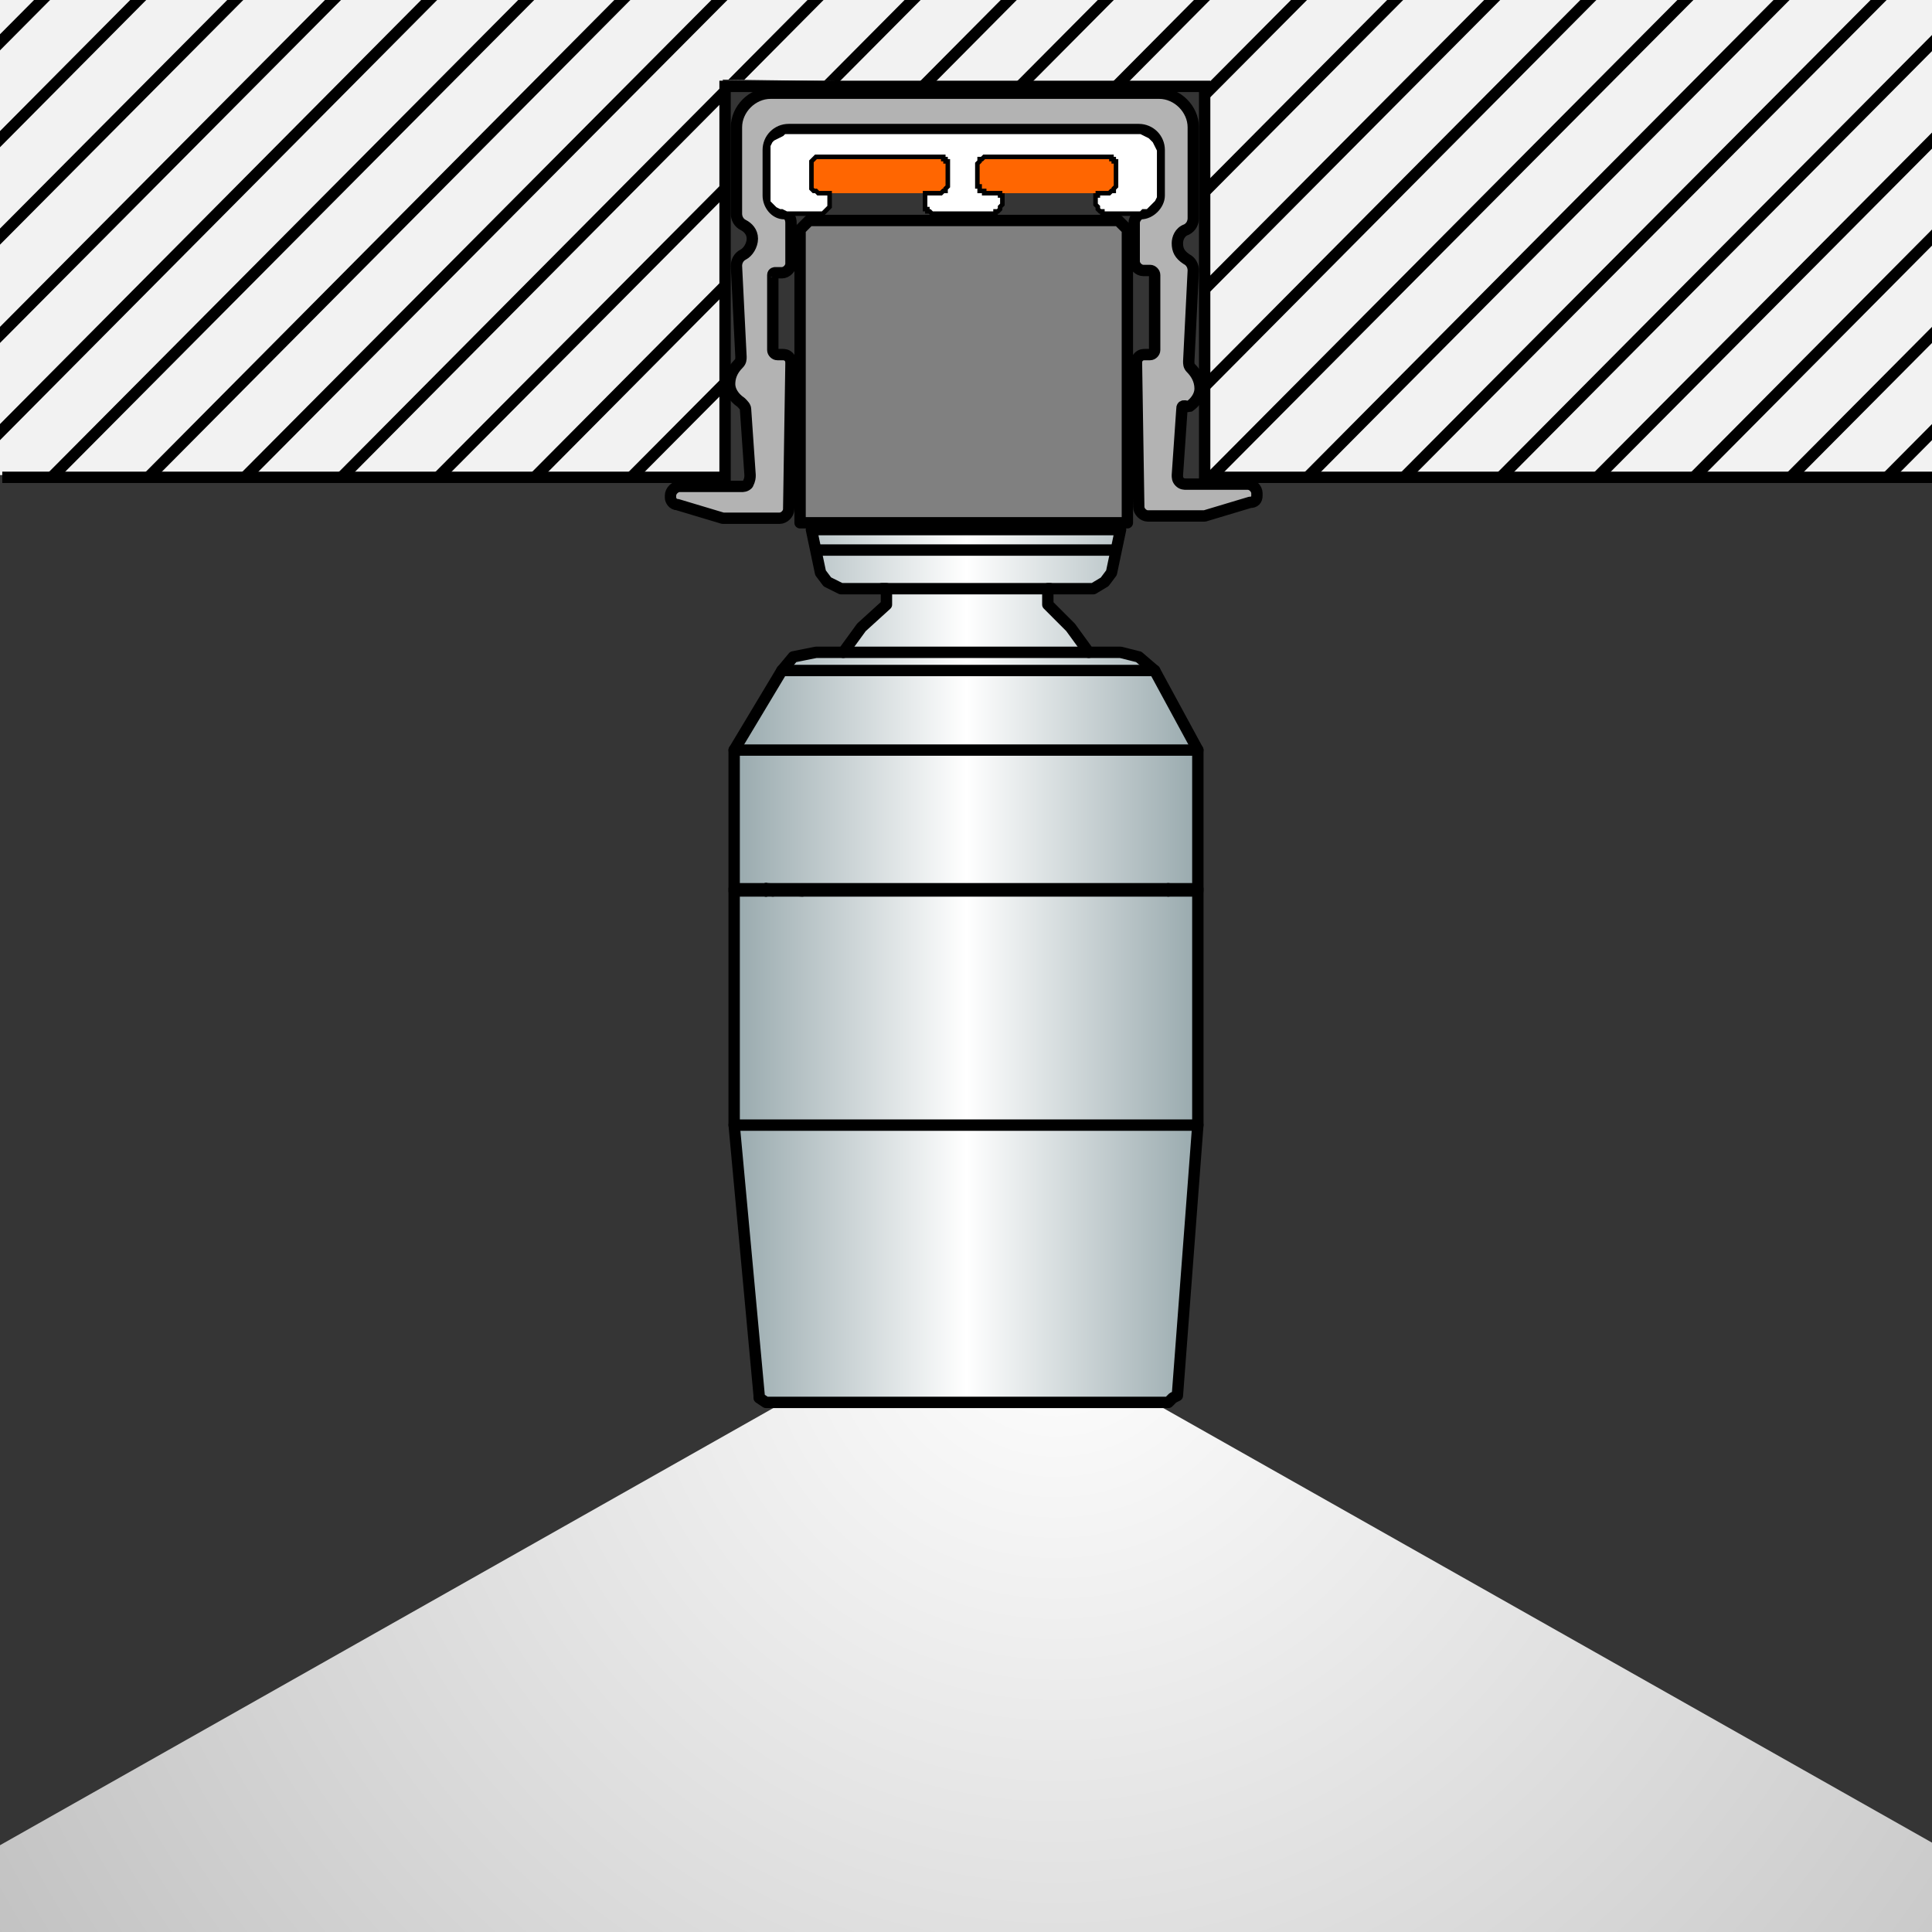 <?xml version="1.0" encoding="utf-8"?>
<!-- Generator: Adobe Illustrator 26.0.1, SVG Export Plug-In . SVG Version: 6.00 Build 0)  -->
<svg version="1.1" xmlns="http://www.w3.org/2000/svg" xmlns:xlink="http://www.w3.org/1999/xlink" x="0px" y="0px"
	 viewBox="0 0 85 85" style="enable-background:new 0 0 85 85;" xml:space="preserve">
<style type="text/css">
	.st0{fill:#353535;}
	.st1{clip-path:url(#SVGID_00000098913909351223158270000016676063815066912691_);}
	.st2{fill:#E5E5E5;}
	.st3{fill:none;stroke:#000000;stroke-width:0.5;stroke-miterlimit:10;}
	.st4{fill:none;stroke:#000000;stroke-width:0.203;stroke-miterlimit:10;}
	.st5{fill:#FF6601;}
	.st6{fill:#B3B3B3;stroke:#000000;stroke-width:0.5;stroke-miterlimit:1;}
	.st7{fill:none;}
	.st8{fill:#FFFFFF;stroke:#000000;stroke-width:0.2;stroke-miterlimit:10;}
	.st9{fill:url(#SVGID_00000026874384652094230090000011184551865298835109_);}
	.st10{fill:#808080;stroke:#000000;stroke-width:0.5;stroke-linecap:round;stroke-linejoin:round;stroke-miterlimit:10;}
	
		.st11{fill:url(#SVGID_00000089559643879247029840000006998183910846435208_);stroke:#000000;stroke-width:0.5;stroke-linecap:round;stroke-linejoin:round;stroke-miterlimit:1;}
	.st12{fill:none;stroke:#000000;stroke-width:0.5;stroke-linecap:round;stroke-linejoin:round;stroke-miterlimit:10;}
</style>
<g id="Ebene_2">
	<rect x="0" y="0" class="st0" width="85" height="85"/>
</g>
<g id="Ebene_1">
	<g>
		<defs>
			<polygon id="SVGID_1_" points="0,0 85,0 85,21 52.9,21 53.2,3.8 31.8,3.5 31.8,20.9 5.4,21 0,20.9 			"/>
		</defs>
		<use xlink:href="#SVGID_1_"  style="overflow:visible;fill:#F2F2F2;"/>
		<clipPath id="SVGID_00000169558203603297727810000010440394549999363477_">
			<use xlink:href="#SVGID_1_"  style="overflow:visible;"/>
		</clipPath>
		<g style="clip-path:url(#SVGID_00000169558203603297727810000010440394549999363477_);">
			<g>
				<line class="st2" x1="64.3" y1="61.3" x2="151.4" y2="-26.4"/>
				<line class="st3" x1="64.3" y1="61.3" x2="151.4" y2="-26.4"/>
			</g>
			<g>
				<line class="st2" x1="60" y1="61.3" x2="147.2" y2="-26.4"/>
				<line class="st3" x1="60" y1="61.3" x2="147.2" y2="-26.4"/>
			</g>
			<g>
				<line class="st2" x1="55.7" y1="61.3" x2="142.9" y2="-26.4"/>
				<line class="st3" x1="55.7" y1="61.3" x2="142.9" y2="-26.4"/>
			</g>
			<g>
				<line class="st2" x1="51.5" y1="61.3" x2="138.6" y2="-26.4"/>
				<line class="st3" x1="51.5" y1="61.3" x2="138.6" y2="-26.4"/>
			</g>
			<g>
				<line class="st2" x1="47.2" y1="61.3" x2="134.4" y2="-26.4"/>
				<line class="st3" x1="47.2" y1="61.3" x2="134.4" y2="-26.4"/>
			</g>
			<g>
				<line class="st2" x1="43" y1="61.3" x2="130.1" y2="-26.4"/>
				<line class="st3" x1="43" y1="61.3" x2="130.1" y2="-26.4"/>
			</g>
			<g>
				<line class="st2" x1="38.7" y1="61.3" x2="125.9" y2="-26.4"/>
				<line class="st3" x1="38.7" y1="61.3" x2="125.9" y2="-26.4"/>
			</g>
			<g>
				<line class="st2" x1="34.5" y1="61.3" x2="121.6" y2="-26.4"/>
				<line class="st3" x1="34.5" y1="61.3" x2="121.6" y2="-26.4"/>
			</g>
			<g>
				<line class="st2" x1="30.2" y1="61.3" x2="117.4" y2="-26.4"/>
				<line class="st3" x1="30.2" y1="61.3" x2="117.4" y2="-26.4"/>
			</g>
			<g>
				<line class="st2" x1="26" y1="61.3" x2="113.1" y2="-26.4"/>
				<line class="st3" x1="26" y1="61.3" x2="113.1" y2="-26.4"/>
			</g>
			<g>
				<line class="st2" x1="21.7" y1="61.3" x2="108.9" y2="-26.4"/>
				<line class="st3" x1="21.7" y1="61.3" x2="108.9" y2="-26.4"/>
			</g>
			<g>
				<line class="st2" x1="17.5" y1="61.3" x2="104.6" y2="-26.4"/>
				<line class="st3" x1="17.5" y1="61.3" x2="104.6" y2="-26.4"/>
			</g>
			<g>
				<line class="st2" x1="13.2" y1="61.3" x2="100.4" y2="-26.4"/>
				<line class="st3" x1="13.2" y1="61.3" x2="100.4" y2="-26.4"/>
			</g>
			<g>
				<line class="st2" x1="9" y1="61.3" x2="96.1" y2="-26.4"/>
				<line class="st3" x1="9" y1="61.3" x2="96.1" y2="-26.4"/>
			</g>
			<g>
				<line class="st2" x1="4.7" y1="61.3" x2="91.9" y2="-26.4"/>
				<line class="st3" x1="4.7" y1="61.3" x2="91.9" y2="-26.4"/>
			</g>
			<g>
				<line class="st2" x1="0.5" y1="61.3" x2="87.6" y2="-26.4"/>
				<line class="st3" x1="0.5" y1="61.3" x2="87.6" y2="-26.4"/>
			</g>
			<g>
				<line class="st2" x1="-3.8" y1="61.3" x2="83.4" y2="-26.4"/>
				<line class="st3" x1="-3.8" y1="61.3" x2="83.4" y2="-26.4"/>
			</g>
			<g>
				<line class="st2" x1="-8" y1="61.3" x2="79.1" y2="-26.4"/>
				<line class="st3" x1="-8" y1="61.3" x2="79.1" y2="-26.4"/>
			</g>
			<g>
				<line class="st2" x1="-12.3" y1="61.3" x2="74.9" y2="-26.4"/>
				<line class="st3" x1="-12.3" y1="61.3" x2="74.9" y2="-26.4"/>
			</g>
			<g>
				<line class="st2" x1="-16.5" y1="61.3" x2="70.6" y2="-26.4"/>
				<line class="st3" x1="-16.5" y1="61.3" x2="70.6" y2="-26.4"/>
			</g>
			<g>
				<line class="st2" x1="-20.8" y1="61.3" x2="66.4" y2="-26.4"/>
				<line class="st3" x1="-20.8" y1="61.3" x2="66.4" y2="-26.4"/>
			</g>
			<g>
				<line class="st2" x1="-25" y1="61.3" x2="62.1" y2="-26.4"/>
				<line class="st3" x1="-25" y1="61.3" x2="62.1" y2="-26.4"/>
			</g>
			<g>
				<line class="st2" x1="-29.3" y1="61.3" x2="57.9" y2="-26.4"/>
				<line class="st3" x1="-29.3" y1="61.3" x2="57.9" y2="-26.4"/>
			</g>
			<g>
				<line class="st2" x1="-33.5" y1="61.3" x2="53.6" y2="-26.4"/>
				<line class="st3" x1="-33.5" y1="61.3" x2="53.6" y2="-26.4"/>
			</g>
			<g>
				<line class="st2" x1="-37.8" y1="61.3" x2="49.4" y2="-26.4"/>
				<line class="st3" x1="-37.8" y1="61.3" x2="49.4" y2="-26.4"/>
			</g>
			<g>
				<line class="st2" x1="-42" y1="61.3" x2="45.1" y2="-26.4"/>
				<line class="st3" x1="-42" y1="61.3" x2="45.1" y2="-26.4"/>
			</g>
			<g>
				<line class="st2" x1="-46.3" y1="61.3" x2="40.9" y2="-26.4"/>
				<line class="st3" x1="-46.3" y1="61.3" x2="40.9" y2="-26.4"/>
			</g>
			<g>
				<line class="st2" x1="-50.6" y1="61.3" x2="36.6" y2="-26.4"/>
				<line class="st3" x1="-50.6" y1="61.3" x2="36.6" y2="-26.4"/>
			</g>
			<g>
				<line class="st2" x1="-54.8" y1="61.3" x2="32.3" y2="-26.4"/>
				<line class="st3" x1="-54.8" y1="61.3" x2="32.3" y2="-26.4"/>
			</g>
			<g>
				<line class="st2" x1="-59.1" y1="61.3" x2="28.1" y2="-26.4"/>
				<line class="st3" x1="-59.1" y1="61.3" x2="28.1" y2="-26.4"/>
			</g>
			<g>
				<line class="st2" x1="-63.3" y1="61.3" x2="23.8" y2="-26.4"/>
				<line class="st3" x1="-63.3" y1="61.3" x2="23.8" y2="-26.4"/>
			</g>
			<g>
				<line class="st2" x1="-67.6" y1="61.3" x2="19.6" y2="-26.4"/>
				<line class="st3" x1="-67.6" y1="61.3" x2="19.6" y2="-26.4"/>
			</g>
			<g>
				<line class="st2" x1="-71.8" y1="61.3" x2="15.3" y2="-26.4"/>
				<line class="st3" x1="-71.8" y1="61.3" x2="15.3" y2="-26.4"/>
			</g>
			<g>
				<line class="st2" x1="-76.1" y1="61.3" x2="11.1" y2="-26.4"/>
				<line class="st3" x1="-76.1" y1="61.3" x2="11.1" y2="-26.4"/>
			</g>
			<g>
				<line class="st2" x1="-80.3" y1="61.3" x2="6.8" y2="-26.4"/>
				<line class="st3" x1="-80.3" y1="61.3" x2="6.8" y2="-26.4"/>
			</g>
			<g>
				<line class="st2" x1="-84.6" y1="61.3" x2="2.6" y2="-26.4"/>
				<line class="st3" x1="-84.6" y1="61.3" x2="2.6" y2="-26.4"/>
			</g>
			<g>
				<line class="st2" x1="-88.8" y1="61.3" x2="-1.7" y2="-26.4"/>
				<line class="st3" x1="-88.8" y1="61.3" x2="-1.7" y2="-26.4"/>
			</g>
			<g>
				<line class="st2" x1="-93.1" y1="61.3" x2="-5.9" y2="-26.4"/>
				<line class="st3" x1="-93.1" y1="61.3" x2="-5.9" y2="-26.4"/>
			</g>
			<g>
				<line class="st2" x1="-97.3" y1="61.3" x2="-10.2" y2="-26.4"/>
				<line class="st3" x1="-97.3" y1="61.3" x2="-10.2" y2="-26.4"/>
			</g>
			<g>
				<line class="st2" x1="-101.6" y1="61.3" x2="-14.4" y2="-26.4"/>
				<line class="st3" x1="-101.6" y1="61.3" x2="-14.4" y2="-26.4"/>
			</g>
			<g>
				<line class="st2" x1="-105.8" y1="61.3" x2="-18.7" y2="-26.4"/>
				<line class="st3" x1="-105.8" y1="61.3" x2="-18.7" y2="-26.4"/>
			</g>
			<g>
				<line class="st2" x1="-110.1" y1="61.3" x2="-22.9" y2="-26.4"/>
				<line class="st3" x1="-110.1" y1="61.3" x2="-22.9" y2="-26.4"/>
			</g>
			<g>
				<line class="st2" x1="-114.3" y1="61.3" x2="-27.2" y2="-26.4"/>
				<line class="st3" x1="-114.3" y1="61.3" x2="-27.2" y2="-26.4"/>
			</g>
			<g>
				<line class="st2" x1="-118.6" y1="61.3" x2="-31.4" y2="-26.4"/>
				<line class="st3" x1="-118.6" y1="61.3" x2="-31.4" y2="-26.4"/>
			</g>
			<g>
				<line class="st2" x1="-122.8" y1="61.3" x2="-35.7" y2="-26.4"/>
				<line class="st3" x1="-122.8" y1="61.3" x2="-35.7" y2="-26.4"/>
			</g>
			<g>
				<line class="st2" x1="-127.1" y1="61.3" x2="-39.9" y2="-26.4"/>
				<line class="st3" x1="-127.1" y1="61.3" x2="-39.9" y2="-26.4"/>
			</g>
			<g>
				<line class="st2" x1="-131.3" y1="61.3" x2="-44.2" y2="-26.4"/>
				<line class="st3" x1="-131.3" y1="61.3" x2="-44.2" y2="-26.4"/>
			</g>
			<g>
				<line class="st2" x1="-135.6" y1="61.3" x2="-48.4" y2="-26.4"/>
				<line class="st3" x1="-135.6" y1="61.3" x2="-48.4" y2="-26.4"/>
			</g>
			<g>
				<line class="st2" x1="-139.8" y1="61.3" x2="-52.7" y2="-26.4"/>
				<line class="st3" x1="-139.8" y1="61.3" x2="-52.7" y2="-26.4"/>
			</g>
			<g>
				<line class="st2" x1="-144.1" y1="61.3" x2="-56.9" y2="-26.4"/>
				<line class="st3" x1="-144.1" y1="61.3" x2="-56.9" y2="-26.4"/>
			</g>
			<g>
				<line class="st2" x1="-148.3" y1="61.3" x2="-61.2" y2="-26.4"/>
				<line class="st3" x1="-148.3" y1="61.3" x2="-61.2" y2="-26.4"/>
			</g>
		</g>
	</g>
	<path class="st4" d="M27,17.3"/>
	<path class="st4" d="M41.5,17.3"/>
	<path class="st4" d="M64.1,15.6"/>
	<rect x="35.1" y="7" class="st5" width="14.5" height="1.5"/>
	<polyline class="st3" points="85.1,21 53,21 53,3.8 31.9,3.8 31.9,21 0.1,21 	"/>
	<path class="st6" d="M51,4.1c0.8,0,1.5,0.7,1.5,1.5v0v3.7v0.3l0,0c0,0.2-0.1,0.4-0.3,0.5l0,0c-0.3,0.1-0.4,0.4-0.4,0.6
		c0,0.3,0.1,0.5,0.4,0.7l0,0c0.2,0.1,0.3,0.3,0.3,0.5l0,0l-0.1,2l-0.1,2l0,0c0,0.1,0,0.2,0.1,0.3l0,0c0.2,0.2,0.4,0.5,0.4,0.9
		c0,0.3-0.2,0.6-0.5,0.8l0,0C52,17.8,52,17.9,52,18l0,0l-0.2,2.9l0,0c0,0.1,0,0.2,0.1,0.3c0.1,0.1,0.2,0.1,0.3,0.1h0h2.7h0
		c0.2,0,0.4,0.2,0.4,0.4v0v0.1v0c0,0.2-0.1,0.3-0.3,0.3l0,0l-2,0.6l0,0c0,0-0.1,0-0.1,0h0h-2.4h0c-0.2,0-0.4-0.2-0.4-0.4l0,0L50,16
		l0,0c0-0.1,0-0.2,0.1-0.3c0.1-0.1,0.2-0.1,0.3-0.1l0,0h0.2h0c0.1,0,0.2-0.1,0.2-0.2v0v-3.3v0c0-0.1-0.1-0.2-0.2-0.2h0h-0.3l0,0
		c-0.2,0-0.4-0.2-0.4-0.4l0,0l0-0.5l0,0c0,0,0,0,0,0v0V9.8v0c0-0.2,0.2-0.4,0.3-0.4l0,0C50.6,9.4,51,9,51,8.6v0v-2v0
		c0-0.5-0.4-0.9-0.9-0.9h0H34.7h0c-0.5,0-0.9,0.4-0.9,0.9v0v2v0c0,0.4,0.3,0.8,0.7,0.8l0,0c0.2,0,0.3,0.2,0.3,0.4l0,0v1.3l0,0
		c0,0,0,0,0,0l0,0l0,0.5v0c0,0.2-0.2,0.4-0.4,0.4h0h-0.3h0C34.1,12,34,12,34,12.1l0,0v3.3l0,0c0,0.1,0.1,0.2,0.2,0.2h0h0.2l0,0
		c0.1,0,0.2,0,0.3,0.1c0.1,0.1,0.1,0.2,0.1,0.3l0,0l-0.1,6.4l0,0c0,0.2-0.2,0.4-0.4,0.4h0h-2.4h0c0,0-0.1,0-0.1,0l0,0l-2-0.6l0,0
		c-0.2,0-0.3-0.2-0.3-0.3l0,0v-0.1l0,0c0-0.2,0.2-0.4,0.4-0.4h0h2.7h0c0.1,0,0.2,0,0.3-0.1C33,21.1,33,21,33,20.9l0,0L32.8,18l0,0
		c0-0.1-0.1-0.2-0.2-0.3l0,0c-0.3-0.2-0.5-0.5-0.5-0.8c0-0.3,0.1-0.6,0.4-0.9l0,0c0.1-0.1,0.1-0.2,0.1-0.3l0,0l-0.1-2l-0.1-2l0,0
		c0-0.2,0.1-0.4,0.3-0.5l0,0c0.2-0.1,0.4-0.4,0.4-0.7c0-0.3-0.2-0.5-0.4-0.6l0,0c-0.2-0.1-0.3-0.3-0.3-0.5l0,0V9.2V5.6l0,0
		c0-0.8,0.7-1.5,1.5-1.5h0H51"/>
	<rect x="-547.8" y="-796.6" class="st7" width="1190.7" height="1683.9"/>
	<polygon class="st8" points="34.6,9.4 36.1,9.4 36.2,9.4 36.3,9.3 36.3,9.3 36.4,9.2 36.4,9.2 36.5,9.1 36.5,9 36.5,9 36.5,8.7 
		36.5,8.6 36.5,8.6 36.5,8.6 36.5,8.5 36.4,8.5 36.4,8.5 36.4,8.5 36.3,8.5 36,8.5 36,8.5 35.9,8.4 35.8,8.4 35.8,8.4 35.7,8.3 
		35.7,8.2 35.7,8.2 35.7,8.1 35.7,7.3 35.7,7.2 35.7,7.1 35.7,7.1 35.8,7 35.8,7 35.9,6.9 36,6.9 36,6.9 41.3,6.9 41.4,6.9 
		41.5,6.9 41.5,7 41.6,7 41.6,7.1 41.7,7.1 41.7,7.2 41.7,7.3 41.7,8.1 41.7,8.2 41.7,8.2 41.6,8.3 41.6,8.4 41.5,8.4 41.5,8.4 
		41.4,8.5 41.3,8.5 40.9,8.5 40.8,8.5 40.8,8.5 40.8,8.5 40.7,8.5 40.7,8.6 40.7,8.6 40.7,8.6 40.7,8.7 40.7,9 40.7,9 40.7,9.1 
		40.7,9.2 40.8,9.2 40.8,9.3 40.9,9.3 41,9.4 41,9.4 43.7,9.4 43.8,9.4 43.8,9.3 43.9,9.3 44,9.2 44,9.2 44,9.1 44.1,9 44.1,9 
		44.1,8.7 44.1,8.6 44.1,8.6 44,8.6 44,8.5 44,8.5 44,8.5 43.9,8.5 43.9,8.5 43.4,8.5 43.3,8.5 43.3,8.4 43.2,8.4 43.1,8.4 
		43.1,8.3 43.1,8.2 43,8.2 43,8.1 43,7.3 43,7.2 43.1,7.1 43.1,7.1 43.1,7 43.2,7 43.3,6.9 43.3,6.9 43.4,6.9 48.7,6.9 48.8,6.9 
		48.9,6.9 48.9,7 49,7 49,7.1 49.1,7.1 49.1,7.2 49.1,7.3 49.1,8.1 49.1,8.2 49.1,8.2 49,8.3 49,8.4 48.9,8.4 48.9,8.4 48.8,8.5 
		48.7,8.5 48.4,8.5 48.4,8.5 48.4,8.5 48.3,8.5 48.3,8.5 48.3,8.6 48.2,8.6 48.2,8.6 48.2,8.7 48.2,9 48.2,9 48.3,9.1 48.3,9.2 
		48.3,9.2 48.4,9.3 48.5,9.3 48.5,9.4 48.6,9.4 50.2,9.4 50.3,9.3 50.5,9.3 50.6,9.2 50.7,9.1 50.8,9 50.9,8.9 51,8.7 51,8.5 
		51,6.8 51,6.6 50.9,6.4 50.8,6.2 50.7,6.1 50.6,6 50.4,5.9 50.2,5.8 50,5.8 34.7,5.8 34.5,5.8 34.4,5.9 34.2,6 34,6.1 33.9,6.2 
		33.8,6.4 33.8,6.6 33.8,6.8 33.8,8.5 33.8,8.7 33.8,8.9 33.9,9 34,9.1 34.1,9.2 34.3,9.3 34.4,9.3 	"/>
</g>
<g id="Ebene_3">
</g>
<g id="Ebene_4">
	
		<radialGradient id="SVGID_00000135657160046400903810000006935800894858108553_" cx="46.483" cy="57.4" r="89.194" gradientUnits="userSpaceOnUse">
		<stop  offset="0" style="stop-color:#FFFFFF"/>
		<stop  offset="1" style="stop-color:#9B9B9B"/>
	</radialGradient>
	<polygon style="fill:url(#SVGID_00000135657160046400903810000006935800894858108553_);" points="247.8,173.1 42.6,57.1 
		-162.6,173.1 	"/>
	<polyline class="st10" points="49.6,23 49.6,10.1 49.2,9.7 35.6,9.7 35.2,10.1 35.2,23 49.6,23 35.2,23 	"/>
	<g>
		
			<linearGradient id="SVGID_00000031204117014735962720000005672068971550130048_" gradientUnits="userSpaceOnUse" x1="32.312" y1="42.5" x2="52.728" y2="42.5">
			<stop  offset="0" style="stop-color:#98A9AD"/>
			<stop  offset="0.5" style="stop-color:#FFFFFF"/>
			<stop  offset="1" style="stop-color:#98A9AD"/>
		</linearGradient>
		
			<polyline style="fill:url(#SVGID_00000031204117014735962720000005672068971550130048_);stroke:#000000;stroke-width:0.5;stroke-linecap:round;stroke-linejoin:round;stroke-miterlimit:1;" points="
			49.3,23.3 35.7,23.3 35.7,23.3 36.1,25.2 36.1,25.2 36.4,25.6 37,25.9 39,25.9 39,26.6 37.9,27.6 37.1,28.7 35.9,28.7 34.9,28.9 
			34.4,29.5 32.3,33 32.3,39.1 32.3,39.2 32.3,49.5 33.4,61.4 33.4,61.4 33.4,61.5 33.7,61.7 33.7,61.7 51.4,61.7 51.4,61.7 
			51.6,61.5 51.8,61.4 52.7,49.5 52.7,39.2 52.7,39.1 52.7,33 50.8,29.5 50.8,29.5 50.1,28.9 49.3,28.7 47.9,28.7 47.1,27.6 
			46.1,26.6 46.1,25.9 48.1,25.9 48.6,25.6 48.9,25.2 48.9,25.2 49.3,23.3 		"/>
		<line class="st12" x1="33.7" y1="39.1" x2="33.7" y2="39.2"/>
		<line class="st12" x1="33.7" y1="39.1" x2="33.7" y2="39.2"/>
		<path class="st12" d="M48.8,23.3"/>
		<path class="st12" d="M49.3,23.3"/>
		<line class="st12" x1="36.1" y1="24.2" x2="48.9" y2="24.2"/>
		<line class="st12" x1="38.8" y1="25.9" x2="46.2" y2="25.9"/>
		<line class="st12" x1="37.1" y1="28.7" x2="47.9" y2="28.7"/>
		<line class="st12" x1="51.4" y1="39.1" x2="51.4" y2="39.2"/>
		<path class="st12" d="M35.9,31.8"/>
		<path class="st12" d="M49.3,31.8"/>
		<line class="st12" x1="50.8" y1="29.5" x2="34.4" y2="29.5"/>
		<line class="st12" x1="52.7" y1="33" x2="32.3" y2="33"/>
		<line class="st12" x1="32.3" y1="39.1" x2="52.7" y2="39.1"/>
		<line class="st12" x1="52.7" y1="39.2" x2="32.3" y2="39.2"/>
		<path class="st12" d="M52.7,49.5H32.3H52.7z"/>
		<polyline class="st12" points="34,39.2 33.7,39.1 35.3,39.2 		"/>
	</g>
</g>
</svg>
